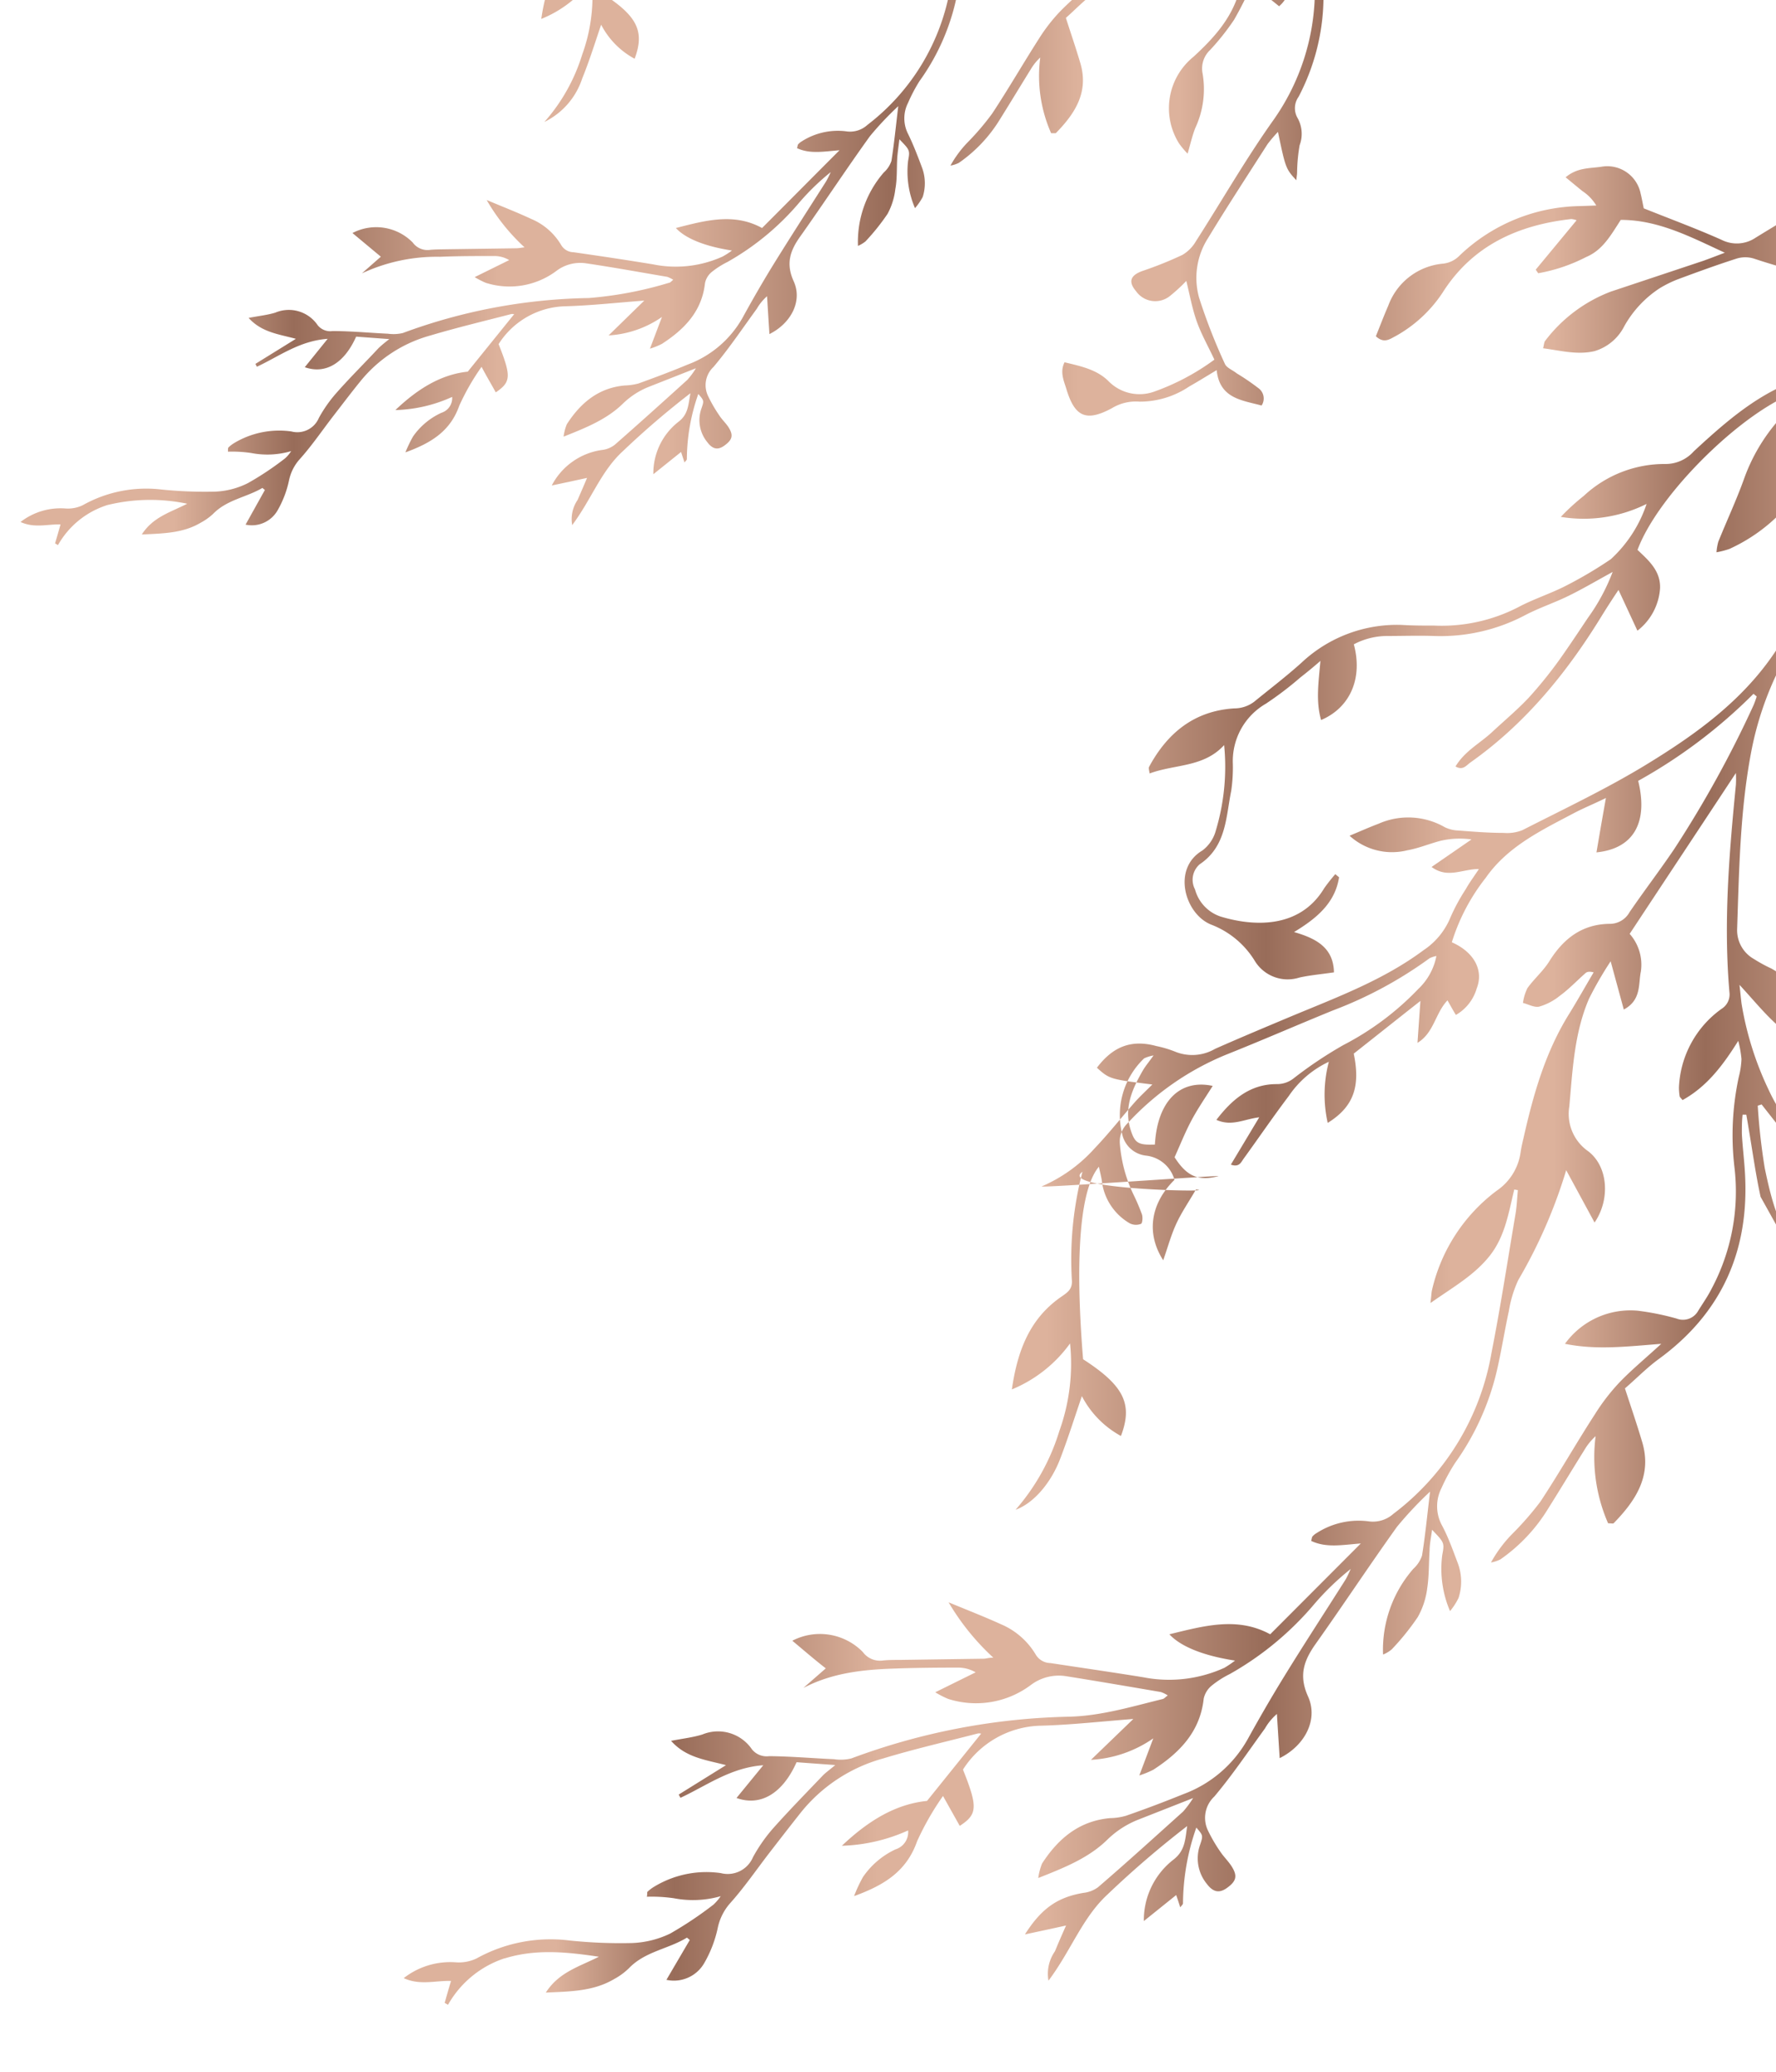 <svg id="Layer_1" data-name="Layer 1" xmlns="http://www.w3.org/2000/svg" xmlns:xlink="http://www.w3.org/1999/xlink" viewBox="0 0 187.75 219"><defs><style>.cls-1{fill:none;}.cls-2{clip-path:url(#clip-path);}.cls-3,.cls-4{fill-rule:evenodd;}.cls-3{fill:url(#linear-gradient);}.cls-4{fill:url(#linear-gradient-2);}</style><clipPath id="clip-path"><rect class="cls-1" width="187.75" height="219"/></clipPath><linearGradient id="linear-gradient" x1="2.17" y1="-4050.72" x2="182.39" y2="-4050.72" gradientTransform="matrix(1, 0, 0, -1, 0, -4086.03)" gradientUnits="userSpaceOnUse"><stop offset="0" stop-color="#ddb29c"/><stop offset="0.09" stop-color="#ddb29c"/><stop offset="0.16" stop-color="#986c59"/><stop offset="0.28" stop-color="#ddb29c"/><stop offset="0.38" stop-color="#ddb29c"/><stop offset="0.51" stop-color="#986c59"/><stop offset="0.62" stop-color="#ddb29c"/><stop offset="0.68" stop-color="#ddb29c"/><stop offset="0.77" stop-color="#986c59"/><stop offset="0.89" stop-color="#ddb29c"/><stop offset="1" stop-color="#ddb29c"/></linearGradient><linearGradient id="linear-gradient-2" x1="42.68" y1="103.94" x2="221.43" y2="103.94" gradientTransform="matrix(1, 0, 0, 1, 0, 0)" xlink:href="#linear-gradient"/></defs><title>orn5</title><g class="cls-2"><path class="cls-3" d="M11.26,53.41a9.15,9.15,0,0,0-5.13,4.2l-.31-.18c.19-.63.37-1.26.58-2-1.35-.05-2.74.42-4.23-.26a6.9,6.9,0,0,1,4.72-1.43,3.62,3.62,0,0,0,1.85-.34,13.71,13.71,0,0,1,8.35-1.66,45.2,45.2,0,0,0,5.7.22,8.48,8.48,0,0,0,3.42-.9,31.59,31.59,0,0,0,3.93-2.62,3.68,3.68,0,0,0,.64-.76,8.92,8.92,0,0,1-4.22.2,13.54,13.54,0,0,0-2.46-.14c0-.25,0-.4.06-.46a3.69,3.69,0,0,1,.64-.48,9.24,9.24,0,0,1,6-1.2,2.47,2.47,0,0,0,2.91-1.43,14.61,14.61,0,0,1,1.88-2.67c1.44-1.63,3-3.17,4.46-4.74a14.28,14.28,0,0,1,1.11-.92l-3.51-.26c-1.26,2.83-3.25,4-5.43,3.23l2.42-3c-3,.22-5.12,1.85-7.48,2.95l-.16-.3,4.28-2.65c-1.85-.5-3.61-.68-5-2.21,1.07-.21,2-.3,2.83-.56a3.69,3.69,0,0,1,4.48,1.34,1.7,1.7,0,0,0,1.56.61c2,0,3.9.19,5.85.28a4.38,4.38,0,0,0,1.58-.07A59.18,59.18,0,0,1,62.23,31.5a40,40,0,0,0,8.49-1.61c.14,0,.25-.17.45-.32a3.27,3.27,0,0,0-.63-.31c-2.84-.48-5.68-1-8.52-1.42a4.18,4.18,0,0,0-3.21.8,8.27,8.27,0,0,1-7.46,1.25,9.41,9.41,0,0,1-1.17-.6l3.65-1.8a3.05,3.05,0,0,0-1.59-.43c-1.91,0-3.81,0-5.72.08a18.75,18.75,0,0,0-8.26,1.75l2-1.76-3-2.5a5.41,5.41,0,0,1,6.37,1,1.92,1.92,0,0,0,1.82.78c.49-.05,1-.05,1.47-.06l7.66-.11c.23,0,.47-.05.87-.1a21,21,0,0,1-4-5c1.81.76,3.28,1.33,4.71,2a6.67,6.67,0,0,1,3.16,2.75,1.55,1.55,0,0,0,1.32.77c2.8.4,5.6.82,8.4,1.28a12,12,0,0,0,7.34-.82,8.34,8.34,0,0,0,1-.64c-2.86-.44-4.91-1.27-5.93-2.38,3.09-.79,6.13-1.64,9.11,0,2.76-2.76,5.39-5.42,8.19-8.22-1.67.13-3.11.42-4.49-.22.06-.22.06-.34.12-.41a1.61,1.61,0,0,1,.38-.31,7.06,7.06,0,0,1,4.69-1.06,2.71,2.71,0,0,0,2.25-.68A23.14,23.14,0,0,0,100.48-1.4c.82-4.16,1.47-8.36,2.17-12.54.12-.72.15-1.45.22-2.17l-.34-.06c-.48,2.1-.81,4.25-2.2,6S97-7.32,95-5.86A8.89,8.89,0,0,1,95.11-7,15.51,15.51,0,0,1,101-16a5,5,0,0,0,2.17-3.47,13.59,13.59,0,0,1,.29-1.44A35.35,35.35,0,0,1,107.53-32c.76-1.21,1.46-2.47,2.19-3.7-.41-.1-.61,0-.75.07-.77.68-1.49,1.43-2.31,2.05a5.11,5.11,0,0,1-1.86,1c-.44.11-1-.2-1.47-.33a4.26,4.26,0,0,1,.4-1.28c.6-.83,1.42-1.52,2-2.39a6.34,6.34,0,0,1,5.55-3.44,2,2,0,0,0,1.72-1c1.31-1.93,2.74-3.78,4.05-5.72a100.24,100.24,0,0,0,7.25-13,6.9,6.9,0,0,0,.29-.8l-.28-.24A47.34,47.34,0,0,1,113.84-53c.88,3.56-.25,6.1-3.77,6.45.27-1.6.54-3.16.85-4.91-1.08.51-2,.91-2.92,1.39-2.92,1.56-6,3-7.94,5.82A18.23,18.23,0,0,0,97-38.41c2,.88,2.9,2.52,2.25,4.17a4,4,0,0,1-1.88,2.4l-.76-1.32c-1.13,1.19-1.21,2.93-2.72,3.84.09-1.23.18-2.47.27-3.79l-6,4.77c.63,3,0,4.81-2.35,6.26a11.74,11.74,0,0,1,.1-5.52,8.92,8.92,0,0,0-3.62,3.08c-1.41,1.86-2.72,3.8-4.1,5.7-.21.3-.39.77-1.13.51.84-1.44,1.65-2.81,2.52-4.29-1.37.16-2.47.86-3.87.23,1.45-1.89,3.08-3.21,5.45-3.23a2.44,2.44,0,0,0,1.58-.56,35.62,35.62,0,0,1,4.46-3,25.88,25.88,0,0,0,6.76-5.07,5.44,5.44,0,0,0,1.64-3c-.32.1-.49.1-.6.19a36.64,36.64,0,0,1-8.75,4.72c-3.22,1.32-6.42,2.71-9.66,4a24.92,24.92,0,0,0-8.91,6.2A2.27,2.27,0,0,0,67-20.18a13,13,0,0,0,1.22,4.55,17.7,17.7,0,0,1,.77,1.8c.09.27,0,.82-.08.87a1.22,1.22,0,0,1-1,0,5.11,5.11,0,0,1-2.5-3.65c-.06-.46-.18-.92-.3-1.47C62.84-15.5,63.13-6.73,63.62-.72c3.72,2.37,4.57,4,3.47,6.93a8.54,8.54,0,0,1-3.54-3.6c-.68,2-1.26,3.87-2,5.68a7.82,7.82,0,0,1-4,4.6,19.26,19.26,0,0,0,4-7.13,18,18,0,0,0,1-7.9A12.25,12.25,0,0,1,57.22,2c.52-3.56,1.66-6.45,4.5-8.4.53-.37,1-.63.93-1.35a32,32,0,0,1,1-9.93c-2.43,1.67-4.5,3.22-7,3-.67,1.14-1.32,2.07-1.78,3.08a33.85,33.85,0,0,0-1.18,3.32c-1.59-2.41-1.19-5.11,1-7.27a3,3,0,0,0-2.54-2.19A2.47,2.47,0,0,1,50-19.72a7.08,7.08,0,0,1,2-6.85,4,4,0,0,1,.83-.25c-.46.64-.73,1-.94,1.32-1,1.67-1.77,3.4-1.13,5.41.39,1.2.7,1.37,2.19,1.32.22-3.89,2.24-5.95,5.23-5.31-.65,1-1.34,2-1.91,3.1s-1,2.25-1.53,3.35c1.08,1.74,2.11,2.19,4,1.71a9.39,9.39,0,0,0,1.23-.42,13.84,13.84,0,0,0,4.76-3.38c1.27-1.34,2.41-2.79,3.64-4.17.47-.54,1-1,1.59-1.63C66.07-26,66-26,64.88-27a4.61,4.61,0,0,1,5.37-2,11.82,11.82,0,0,1,1.72.51,4.07,4.07,0,0,0,3.6-.25c2.35-1,4.7-2,7.06-3,4.07-1.7,8.21-3.24,11.8-5.9a6.59,6.59,0,0,0,2.42-3,17.41,17.41,0,0,1,1.4-2.58c.33-.58.72-1.12,1.18-1.8-1.53,0-2.84.89-4.3-.2l3.61-2.47a7.54,7.54,0,0,0-2.82.12c-1,.23-2,.63-3,.81A5.71,5.71,0,0,1,87.71-48c1.06-.44,1.84-.79,2.63-1.09a6.64,6.64,0,0,1,6,.32,3.18,3.18,0,0,0,1.23.3c1.36.1,2.71.18,4.07.21a3.82,3.82,0,0,0,1.73-.24c3.73-1.92,7.53-3.71,11.11-5.89,4.88-3,9.46-6.31,12.47-11.42a39,39,0,0,1,4.34-5.7,16.42,16.42,0,0,0,3.6-7.22,36.73,36.73,0,0,1,5.4-12.7,12.79,12.79,0,0,0,.69-1.31c-2.5,1.1-4.78,2.09-7.05,3.11a1.44,1.44,0,0,0-.6.52,29.17,29.17,0,0,0-1.65,2.79C131-85,130.53-83.65,130-82.29A15.36,15.36,0,0,1,122-74a7.24,7.24,0,0,1-1.16.31,4.44,4.44,0,0,1,.16-1c.77-1.91,1.64-3.79,2.34-5.73a16.43,16.43,0,0,1,4.05-6.25c.61-.6,1.23-1.19,1.95-1.87-4.58.58-13.59,9-15.65,14.59,1,1,2.12,1.89,2,3.49a5.2,5.2,0,0,1-2,3.8c-.62-1.3-1.13-2.4-1.73-3.68-.54.85-1,1.51-1.41,2.19a44.42,44.42,0,0,1-12,13.41c-.37.26-.66.74-1.34.36.83-1.39,2.22-2.1,3.31-3.11s2.29-2,3.33-3.13A39.8,39.8,0,0,0,106.64-64c.9-1.22,1.76-2.49,2.59-3.77a18.49,18.49,0,0,0,2.23-4.16c-1.55.85-2.76,1.56-4,2.17s-2.74,1.11-4,1.8a16.17,16.17,0,0,1-8,1.82c-1.46,0-2.94,0-4.4,0a6.62,6.62,0,0,0-2.91.75c.83,3.07-.33,5.71-3,6.82A14.45,14.45,0,0,1,85-63.87c-.73.61-1.26,1.07-1.81,1.5A29.35,29.35,0,0,1,80.12-60a6,6,0,0,0-3,5.43A15.3,15.3,0,0,1,77-52.13c-.49,2.4-.43,5-2.86,6.65a1.87,1.87,0,0,0-.42,2.27,3.58,3.58,0,0,0,2.22,2.46c2.8.84,7.15,1.24,9.43-2.57a13.27,13.27,0,0,1,1-1.35l.34.27c-.36,2.31-2,3.7-4.07,4.95,2,.58,3.57,1.42,3.61,3.65-1.09.16-2.13.25-3.13.48a3.51,3.51,0,0,1-4-1.48,7.89,7.89,0,0,0-4-3.31c-2.36-1-3.56-5.07-.78-6.7a3.32,3.32,0,0,0,1.21-1.83,20,20,0,0,0,.75-7.67c-1.86,2.08-4.45,1.79-6.74,2.62,0-.3-.1-.5,0-.61,1.66-3.08,4.11-5.06,7.7-5.28a2.93,2.93,0,0,0,1.8-.6c1.43-1.17,2.9-2.29,4.27-3.52a12.6,12.6,0,0,1,9.08-3.41c1,0,2,0,2.94.06a15,15,0,0,0,7.57-1.66c1.39-.74,2.92-1.22,4.32-1.94a38.76,38.76,0,0,0,4.07-2.4,11.81,11.81,0,0,0,3.22-5,12.91,12.91,0,0,1-7.75,1.17,19.8,19.8,0,0,1,2.11-2,10.73,10.73,0,0,1,7.44-2.89,3.35,3.35,0,0,0,2.52-1.15c3.81-3.53,7.75-6.91,13.33-7.22a3.63,3.63,0,0,0,.64-.13c2.7-.59,5-2,7.44-3.3A15.52,15.52,0,0,0,145.76-99a3.07,3.07,0,0,0,.17-.62c-1.45.52-2.73,1-4,1.46a11.2,11.2,0,0,1-5.62.58,64.24,64.24,0,0,1-12.08-2.75,2.73,2.73,0,0,0-1.55,0c-1.81.59-3.6,1.24-5.38,1.9a10.39,10.39,0,0,0-1.6.8,9.72,9.72,0,0,0-3.18,3.44,4.44,4.44,0,0,1-2.69,2.24c-1.57.37-3.07,0-4.65-.25.1-.38.09-.57.19-.68a13.38,13.38,0,0,1,5.93-4.44c2.79-.94,5.59-1.86,8.37-2.8.66-.22,1.3-.48,1.94-.72-3.09-1.42-6-3-9.43-3-.87,1.35-1.61,2.73-3.11,3.35A15.44,15.44,0,0,1,104.73-99c-.07-.11-.14-.22-.22-.33l3.69-4.46a1.63,1.63,0,0,0-.48-.11c-4.83.54-8.91,2.39-11.62,6.64a12.19,12.19,0,0,1-4.28,4c-.47.28-1,.75-1.76,0,.35-.89.71-1.84,1.12-2.77a5.81,5.81,0,0,1,4.91-3.79,2.43,2.43,0,0,0,1.54-.75,16.12,16.12,0,0,1,11-4.44l1.42,0a4.22,4.22,0,0,0-1.25-1.3c-.48-.38-1-.78-1.52-1.25,1.07-.9,2.21-.79,3.24-1a3.08,3.08,0,0,1,3.54,2.43c.12.46.2.94.28,1.33,2.41,1,4.76,1.83,7,2.84a3,3,0,0,0,3.07-.19c1.77-1.08,3.54-2.15,5.29-3.25a11.41,11.41,0,0,1,8.57-1.83c2.23.44,4.45.93,6.7,1.3a10.42,10.42,0,0,0,2.9.07,2.54,2.54,0,0,0,2.17-1.92,22.7,22.7,0,0,0,1-8.54c0-.68-.11-1.36-.21-2.38l-3.65,4.37c-.14-.07-.21-.09-.22-.13a1.92,1.92,0,0,1-.11-.46,7.27,7.27,0,0,1,2.7-5.88,3,3,0,0,0,1-2.44c0-1.27.11-2.54.24-3.82h.91a34.12,34.12,0,0,0,.13,7.49c.48,4.2.52,8.37-.91,12.43,0,.09,0,.2,0,.26a17.9,17.9,0,0,1,2.3,1.22A3.73,3.73,0,0,1,155-101.8c-.39,2.14-2,3.3-3.89,4.64-.48-2.23-.9-4.15-1.32-6.07l-.36,0a9.45,9.45,0,0,0-.62,1.06,36.73,36.73,0,0,1-5.19,8.06,38,38,0,0,0-5.35,8.55A40.46,40.46,0,0,0,135.68-78c-.14.65-.3,1.27.35,1.79,1.57,1.25,3.05,2.63,4.7,3.76a8.82,8.82,0,0,1,3,3.39,2.57,2.57,0,0,1,.23,1.4c-.13,1-.67,1.32-1.61,1a4,4,0,0,1-2.93-2.6c-.31-1.08-.41-2.23-.65-3.6l-3-2.56c.1.74.12,1.12.19,1.48.36,1.59.71,3.19,1.1,4.78A6.89,6.89,0,0,1,137-65c-.63,1.61-1.45,3.15-2.23,4.7a4.9,4.9,0,0,1-.94,1c-.18-.39-.33-.57-.33-.76,0-1.74-.06-3.48,0-5.22a7.94,7.94,0,0,1,1.5-4.43,2.43,2.43,0,0,0,.59-2.39c-.29-.82-.08-1.8-.66-2.48-1.28,1.58-2.44,3.17-3.75,4.61A29.08,29.08,0,0,0,124-55.58a103.62,103.62,0,0,0-1.27,15.94,3,3,0,0,0,1.53,2.7,13.93,13.93,0,0,0,1.56.88,11.66,11.66,0,0,1,4,3.6,4,4,0,0,1,.54,4.27A45.31,45.31,0,0,1,126.34-31a48.66,48.66,0,0,1-3.41-3.63c.07.68.12,1.21.19,1.74a29.14,29.14,0,0,0,2.44,7.77,17.2,17.2,0,0,0,3.55,5c1.15,1.23,2.28,2.48,3.32,3.8,1.47,1.88,2.81,3.88,4.29,5.76A16,16,0,0,1,139.91.06a22.94,22.94,0,0,1-2.63,10.17,2.07,2.07,0,0,0-.08,2.29,3.44,3.44,0,0,1,.19,2.83,18.36,18.36,0,0,0-.27,2.88c0,.23-.05.46-.08.82-1.11-1.2-1.14-1.28-1.94-5.11A14.8,14.8,0,0,0,134,15.23c-2.11,3.3-4.26,6.58-6.29,9.93a7.8,7.8,0,0,0-.95,6.3,61,61,0,0,0,2.73,7c.18.42.82.65,1.25,1A24.28,24.28,0,0,1,133,41a1.35,1.35,0,0,1,.37,1.86c-2.08-.56-4.44-.74-4.75-3.74-1.07.64-2,1.22-2.92,1.74a9.33,9.33,0,0,1-5.24,1.59,4.86,4.86,0,0,0-2.91.69c-2.71,1.46-3.92.94-4.81-2-.27-.89-.72-1.82-.2-2.85,1.7.41,3.41.76,4.65,2a4.59,4.59,0,0,0,4.83,1.1,24.68,24.68,0,0,0,6.36-3.38c-.67-1.43-1.4-2.71-1.88-4.08s-.73-2.79-1.09-4.24a17.36,17.36,0,0,1-1.7,1.57,2.48,2.48,0,0,1-3.61-.48c-.85-1-.61-1.68.67-2.14a39.72,39.72,0,0,0,4.23-1.7,4,4,0,0,0,1.43-1.45c2.74-4.27,5.26-8.68,8.19-12.8A23.89,23.89,0,0,0,139-.65,13.2,13.2,0,0,0,137-8.6a75.6,75.6,0,0,0-8.64-10.83c-1.08-1.13-1.94-2.46-2.91-3.7l-.49-.63-.36.12c.2,1.87.26,3.79.64,5.63.61,2.93,1.35,5.87,3.46,8.17,1.62,1.76,3.46,3.35,3.76,5.88,2.51-.16,3.27.09,3.76,1.15a3.26,3.26,0,0,1-1,3.47l-2.88-2.32a37.45,37.45,0,0,1-1.88,3.75,25.67,25.67,0,0,1-2.53,3.19,2.69,2.69,0,0,0-.82,2.37,9.73,9.73,0,0,1-.76,5.9c-.3.78-.49,1.6-.8,2.69a8.67,8.67,0,0,1-.9-1.07A7,7,0,0,1,126.17,6c2.1-1.93,4-4,4.81-6.83.7-2.43.78-4.74-1.38-6.58a8,8,0,0,1-.55-.6,15.43,15.43,0,0,1-4.16-7.47c-.44-2.06-.72-4.17-1.08-6.26l-.21-1.15h-.33c0,.57-.1,1.15-.07,1.72.07,1.14.21,2.27.28,3.42.45,7.05-2,12.75-7.8,17-1.09.79-2,1.76-3,2.64.54,1.69,1.07,3.22,1.53,4.79.91,3.08-.58,5.34-2.6,7.4,0,0-.2,0-.49,0a15,15,0,0,1-1.15-8,5.45,5.45,0,0,0-1,1.24c-1.09,1.76-2.16,3.53-3.26,5.29a15.24,15.24,0,0,1-4.34,4.6,3.1,3.1,0,0,1-.89.29A11.59,11.59,0,0,1,102.34,15a27.22,27.22,0,0,0,2.55-3c1.71-2.59,3.26-5.28,4.93-7.89A18.29,18.29,0,0,1,112,1.28c1.11-1.15,2.35-2.18,3.82-3.52-3.09.25-5.85.59-8.72,0a7.35,7.35,0,0,1,6.59-3,23.73,23.73,0,0,1,3.51.71,1.57,1.57,0,0,0,2-.71c.39-.65.84-1.28,1.19-1.95a18.75,18.75,0,0,0,2.08-11.07,25.16,25.16,0,0,1,.39-8.12,6.82,6.82,0,0,0,.24-1.61,10.42,10.42,0,0,0-.28-1.64,14.31,14.31,0,0,1-5,5.36c-.15-.2-.26-.28-.27-.37a4.35,4.35,0,0,1,0-.81,9.15,9.15,0,0,1,3.84-7.07A1.54,1.54,0,0,0,122-34a101.31,101.31,0,0,1,.58-18.75,9.7,9.7,0,0,0,0-1.08L113-39.31a4.29,4.29,0,0,1,1,3.46c-.23,1.16.06,2.61-1.54,3.46l-1.19-4.36a32.1,32.1,0,0,0-1.95,3.37c-1.34,3.1-1.49,6.44-1.78,9.75a4.11,4.11,0,0,0,1.73,4.06c1.81,1.37,2,4.35.57,6.43l-2.6-4.73a45.74,45.74,0,0,1-4.33,9.93,10.74,10.74,0,0,0-.83,2.79c-.39,1.81-.67,3.64-1.09,5.45A23.45,23.45,0,0,1,97.2,8.58,16.67,16.67,0,0,0,96,10.86a3.62,3.62,0,0,0,0,3.3c.55,1.12,1,2.3,1.44,3.47a4.75,4.75,0,0,1,.1,3.2A6.53,6.53,0,0,1,96.73,22,9.77,9.77,0,0,1,96,17c.21-1.13.18-1.14-.92-2.28-.08.69-.17,1.27-.22,1.85-.08,1.15,0,2.3-.21,3.42a7.25,7.25,0,0,1-.82,2.61,23.21,23.21,0,0,1-2.34,2.92,3.58,3.58,0,0,1-.79.47,11.18,11.18,0,0,1,2.73-7.76A2.83,2.83,0,0,0,94.24,17c.28-1.79.46-3.59.72-5.78a33.43,33.43,0,0,0-3,3.18c-2.51,3.49-4.87,7.08-7.36,10.59-1.07,1.5-1.55,2.86-.69,4.75.94,2.08-.28,4.43-2.57,5.57-.09-1.38-.17-2.69-.25-4A5.23,5.23,0,0,0,80,32.64c-1.5,2.06-2.93,4.19-4.57,6.14a2.64,2.64,0,0,0-.56,3.11,14.74,14.74,0,0,0,1.16,2c.29.46.71.83,1,1.29.52.84.39,1.31-.46,1.92-.68.49-1.23.39-1.8-.37a3.67,3.67,0,0,1-.62-3.55c.29-.84.28-.84-.33-1.54a21,21,0,0,0-1.21,6.88c0,.11-.15.22-.25.36-.12-.39-.24-.72-.36-1.11l-2.93,2.35a6.89,6.89,0,0,1,2.68-5.56c1-.78,1-1.7,1.24-3a89.63,89.63,0,0,0-7.16,6.14c-2.3,2.11-3.32,5.1-5.34,7.8a3.59,3.59,0,0,1,.57-2.66c.31-.72.63-1.44,1-2.33l-1.93.42-1.8.38a7.09,7.09,0,0,1,5.29-3.75A2.66,2.66,0,0,0,65,47c2.58-2.26,5.12-4.55,7.66-6.85a7.92,7.92,0,0,0,.91-1.23l-4.89,1.93a8.33,8.33,0,0,0-2.85,1.83c-1.7,1.65-3.86,2.52-6.25,3.47a5.19,5.19,0,0,1,.34-1.31c1.45-2.25,3.35-3.86,6.15-4.1a6.17,6.17,0,0,0,1.43-.21c1.74-.63,3.48-1.28,5.2-2a11.06,11.06,0,0,0,5.83-5c1.07-1.95,2.19-3.89,3.36-5.78,1.78-2.87,3.62-5.71,5.43-8.56a9.63,9.63,0,0,0,.5-1,25,25,0,0,0-3.3,3.19,27.89,27.89,0,0,1-7.62,6.31,9.06,9.06,0,0,0-1.65,1.05,2.06,2.06,0,0,0-.72,1.18c-.33,3-2.19,4.89-4.55,6.42a7.18,7.18,0,0,1-1.27.51l1.27-3.35a11,11,0,0,1-5.64,1.95l3.77-3.68c-2.81.21-5.57.52-8.34.6a8.59,8.59,0,0,0-7.06,4c1.35,3.4,1.32,4-.3,5.1-.48-.88-1-1.74-1.5-2.7a24.78,24.78,0,0,0-2.35,4.09c-.93,2.65-2.88,3.93-5.7,4.95a14.21,14.21,0,0,1,.8-1.67,7.4,7.4,0,0,1,3-2.51,1.63,1.63,0,0,0,1.14-1.68,15.35,15.35,0,0,1-6,1.39c2.43-2.32,4.89-3.77,7.65-4.06l4.91-6.08h-.07a.61.61,0,0,0-.27,0c-2.85.74-5.71,1.42-8.53,2.26a14.43,14.43,0,0,0-7.4,4.85c-1,1.23-1.94,2.48-2.91,3.73-1.16,1.51-2.24,3.1-3.51,4.51a4.8,4.8,0,0,0-1.12,2.24,10.89,10.89,0,0,1-1.21,3.16,3.14,3.14,0,0,1-3.38,1.5L28,51.79l-.26-.22c-1.69,1-3.76,1.24-5.22,2.75a6.37,6.37,0,0,1-1.33.94c-1.85,1.09-3.89,1.12-6.2,1.23,1.19-1.85,3-2.33,4.8-3.25a19.06,19.06,0,0,0-8.56.17ZM156.65-128.23a12.93,12.93,0,0,0,7.24,7,28.25,28.25,0,0,1,6.48,3.06c1.34.92,1.44.9,2.62-.29a4.29,4.29,0,0,1,2.93-1.59,7.53,7.53,0,0,1,4.45,2l-5.84,2.71a20.52,20.52,0,0,1,1.94,3,11.1,11.1,0,0,1,.74,6.73,40.75,40.75,0,0,0-.63,7.79,3.45,3.45,0,0,0,1.84,3.22c.57.33,1.17.58,1.73.93,2.68,1.68,2.94,4.64.89,7.67,0,.06-.2,0-.52.12L176-92.35a8,8,0,0,0-.15,4.23,17.65,17.65,0,0,0,3,7.35c1.61,2.09,1.24,4.33.52,7a8.87,8.87,0,0,1-2.93-4.81,4.56,4.56,0,0,1,.11-2.24,3.92,3.92,0,0,0-.2-3.25c-1-2.43-1.8-4.95-1.21-7.63a37.28,37.28,0,0,0,.7-8.43,5.94,5.94,0,0,0-.16-1l-.35-.07c-1.16,2.39-2.37,4.76-3.49,7.17a16.42,16.42,0,0,0-.93,11.17c.2.8.36,1.61.54,2.42l-.23.07L169.83-83a18.55,18.55,0,0,1-4,5.15c-.2-.16-.35-.22-.36-.3-.76-3.86-.07-7.24,3.13-9.85a2.12,2.12,0,0,0,.79-1.13A29.17,29.17,0,0,1,173.09-99c.14-.25.25-.52.37-.79A36.52,36.52,0,0,0,169.75-98c-1.42.67-2.9,1.23-4.37,1.8-.4.16-.88.22-1.07-.58,2.16-1.32,3.14-3.49,3.86-5.9.6-2,2-2.68,4.07-2.2.58.13,1.14.4,1.73.49s1.46.11,2.37.17a40.22,40.22,0,0,0,.12-4.29,7.73,7.73,0,0,0-2.91-6,37.59,37.59,0,0,0-9.26-5.43,14.13,14.13,0,0,1-8.49-8Z"/><path class="cls-4" d="M53.31,207c3.19-1,6.37-.74,10-.19-2.15,1.08-4.22,1.63-5.61,3.79,2.71-.12,5.09-.16,7.24-1.44A6.92,6.92,0,0,0,66.51,208c1.71-1.76,4.13-2,6.11-3.21l.3.25-2.47,4.21a3.7,3.7,0,0,0,4-1.77,12.73,12.73,0,0,0,1.42-3.68,5.68,5.68,0,0,1,1.31-2.64c1.48-1.65,2.75-3.5,4.1-5.26,1.13-1.46,2.26-2.92,3.41-4.37a16.89,16.89,0,0,1,8.65-5.67c3.29-1,6.65-1.77,10-2.64a.65.65,0,0,1,.31,0h.08l-5.73,7.12c-3.24.33-6.11,2-9,4.74a18.19,18.19,0,0,0,7-1.62,1.9,1.9,0,0,1-1.33,2,8.55,8.55,0,0,0-3.45,2.94,15.32,15.32,0,0,0-.93,2c3.3-1.19,5.57-2.69,6.66-5.79a29.26,29.26,0,0,1,2.74-4.79l1.77,3.16c1.88-1.22,1.92-2,.34-5.95a10,10,0,0,1,8.27-4.64c3.23-.09,6.45-.46,9.74-.71L115.33,186a12.81,12.81,0,0,0,6.59-2.27c-.53,1.4-.93,2.48-1.48,3.92a9.64,9.64,0,0,0,1.49-.61c2.76-1.79,4.94-4,5.32-7.51a2.44,2.44,0,0,1,.84-1.37,10.12,10.12,0,0,1,1.92-1.23,32.72,32.72,0,0,0,8.92-7.38,28,28,0,0,1,3.87-3.73c-.2.4-.36.82-.6,1.2-2.11,3.33-4.27,6.64-6.34,10-1.37,2.22-2.68,4.48-3.94,6.76a12.91,12.91,0,0,1-6.81,5.84c-2,.81-4,1.57-6.08,2.29a6.32,6.32,0,0,1-1.68.25c-3.27.29-5.49,2.17-7.19,4.8a6.35,6.35,0,0,0-.4,1.53c2.8-1.11,5.33-2.12,7.31-4.06a9.83,9.83,0,0,1,3.34-2.14l5.72-2.25a10.94,10.94,0,0,1-1.06,1.43c-3,2.69-5.95,5.38-9,8a3.21,3.21,0,0,1-1.54.59c-2.72.46-4.42,1.62-6.18,4.39l2.1-.45,2.25-.49c-.45,1-.83,1.88-1.18,2.73a4.16,4.16,0,0,0-.68,3.1c2.37-3.15,3.57-6.65,6.25-9.12A105.49,105.49,0,0,1,125.5,193c-.21,1.55-.26,2.62-1.44,3.54a8.09,8.09,0,0,0-3.14,6.5l3.42-2.75c.16.45.28.84.43,1.3.12-.17.28-.29.29-.43a24.56,24.56,0,0,1,1.41-8c.71.82.73.83.4,1.81a4.26,4.26,0,0,0,.71,4.14c.67.89,1.32,1,2.11.44,1-.71,1.15-1.26.54-2.25-.33-.53-.81-1-1.16-1.5a16.38,16.38,0,0,1-1.35-2.29,3.08,3.08,0,0,1,.65-3.63c1.92-2.28,3.59-4.77,5.35-7.19a5.87,5.87,0,0,1,1.27-1.54c.09,1.52.19,3.05.29,4.67,2.68-1.33,4.1-4.08,3-6.52-1-2.21-.45-3.78.8-5.55,2.91-4.1,5.68-8.3,8.61-12.39a39.44,39.44,0,0,1,3.49-3.71c-.31,2.56-.51,4.67-.85,6.76a3.32,3.32,0,0,1-.92,1.4,13,13,0,0,0-3.2,9.06,3.29,3.29,0,0,0,.92-.55,26.15,26.15,0,0,0,2.75-3.41,8.31,8.31,0,0,0,1-3.05c.2-1.31.16-2.66.25-4,0-.68.16-1.36.26-2.18,1.28,1.35,1.33,1.35,1.08,2.67a11.35,11.35,0,0,0,.82,5.93,6.93,6.93,0,0,0,.9-1.39,5.58,5.58,0,0,0-.11-3.76c-.52-1.37-1-2.74-1.69-4a4.24,4.24,0,0,1,0-3.86,19.12,19.12,0,0,1,1.45-2.67,27.57,27.57,0,0,0,4.39-9.68c.49-2.11.82-4.25,1.28-6.36a12.33,12.33,0,0,1,1-3.28,53.29,53.29,0,0,0,5.06-11.6l3,5.53c1.67-2.44,1.44-5.92-.67-7.53a4.81,4.81,0,0,1-2-4.74c.35-3.87.52-7.77,2.09-11.4a38.22,38.22,0,0,1,2.28-3.94l1.39,5.1c1.87-1,1.53-2.69,1.8-4a4.92,4.92,0,0,0-1.18-4c3.78-5.73,7.5-11.34,11.23-17a10.56,10.56,0,0,1,0,1.26c-.72,7.3-1.32,14.6-.68,21.93a1.79,1.79,0,0,1-.84,1.74,10.76,10.76,0,0,0-4.5,8.27,5.86,5.86,0,0,0,.07.94c0,.11.14.21.31.43,2.58-1.43,4.26-3.66,5.89-6.26a11.54,11.54,0,0,1,.34,1.92,8.72,8.72,0,0,1-.28,1.88,29.08,29.08,0,0,0-.47,9.49,21.83,21.83,0,0,1-2.43,12.95c-.4.79-.92,1.52-1.39,2.28a1.84,1.84,0,0,1-2.29.83,27.46,27.46,0,0,0-4.11-.83,8.53,8.53,0,0,0-7.69,3.5c3.35.68,6.57.28,10.18,0-1.71,1.57-3.17,2.77-4.46,4.12a21.68,21.68,0,0,0-2.55,3.32c-1.95,3-3.76,6.2-5.76,9.23a32.31,32.31,0,0,1-3,3.44,13.84,13.84,0,0,0-2.23,3,3.58,3.58,0,0,0,1-.33,17.83,17.83,0,0,0,5.06-5.39c1.29-2.05,2.54-4.13,3.82-6.18a6.27,6.27,0,0,1,1.18-1.45A17.44,17.44,0,0,0,170,161c.34,0,.52.05.58,0,2.36-2.42,4.11-5.07,3-8.67-.54-1.82-1.16-3.62-1.8-5.59,1.17-1,2.29-2.16,3.56-3.09,6.75-4.92,9.65-11.59,9.12-19.84-.08-1.33-.25-2.66-.32-4,0-.67,0-1.34.08-2l.39,0c.08.45.16.9.23,1.35.42,2.44.75,4.9,1.28,7.33l4.86,8.73.64.7L190.61,133c-2.47-2.69-3.34-6.12-4.05-9.55a65.75,65.75,0,0,1-.74-6.59l.41-.13.58.74,3.4,4.32.91-.73a20,20,0,0,1-4.16-5.9,33.84,33.84,0,0,1-2.85-9.07c-.08-.62-.13-1.24-.22-2,1.43,1.54,2.6,3,4,4.25a54.62,54.62,0,0,0,4.61,3.24,4.71,4.71,0,0,0-.64-5,13.72,13.72,0,0,0-4.61-4.22,15.62,15.62,0,0,1-1.83-1,3.49,3.49,0,0,1-1.78-3.15c.21-6.24.31-12.49,1.47-18.64a34,34,0,0,1,8.46-16.83c1.54-1.69,2.89-3.54,4.39-5.39.67.81.43,1.95.76,2.9A2.85,2.85,0,0,1,198,63a9.22,9.22,0,0,0-1.76,5.18c-.07,2,0,4.07,0,6.11,0,.21.18.42.38.88a6,6,0,0,0,1.1-1.15c.91-1.81,1.87-3.61,2.6-5.5a8,8,0,0,0,0-4.89c-.46-1.86-.87-3.73-1.29-5.59-.09-.42-.11-.86-.22-1.73l3.53,3a42.87,42.87,0,0,0,.76,4.22,4.63,4.63,0,0,0,3.42,3c1.1.35,1.74,0,1.88-1.19a3,3,0,0,0-.26-1.65,10.65,10.65,0,0,0-3.48-4c-1.93-1.32-3.66-2.93-5.5-4.39-.76-.61-.57-1.33-.42-2.09a47.65,47.65,0,0,1,3-8.83,43.5,43.5,0,0,1,6.25-10A43.06,43.06,0,0,0,214.12,25a9.83,9.83,0,0,1,.72-1.25l.42,0c.49,2.24,1,4.48,1.54,7.09,2.19-1.58,4.11-2.92,4.56-5.43a4.37,4.37,0,0,0-2-4.45,22.13,22.13,0,0,0-2.69-1.43.69.69,0,0,1,0-.31c1.68-4.75,1.62-9.62,1.06-14.53A40.09,40.09,0,0,1,217.53-4h-1.08c-.14,1.48-.23,3-.27,4.46A3.53,3.53,0,0,1,215,3.31a8.5,8.5,0,0,0-3.15,6.87,2.57,2.57,0,0,0,.12.55s.1.06.26.16l4.28-5.12c.1,1.19.21,2,.24,2.79a26.58,26.58,0,0,1-1.21,10A3,3,0,0,1,213,20.78a12.41,12.41,0,0,1-3.39-.08c-2.63-.44-5.23-1-7.84-1.52a13.34,13.34,0,0,0-10,2.14c-2,1.29-4.11,2.53-6.17,3.8a3.56,3.56,0,0,1-3.6.23c-2.67-1.19-5.41-2.2-8.23-3.33-.1-.45-.19-1-.33-1.56a3.6,3.6,0,0,0-4.14-2.84c-1.2.19-2.54.06-3.79,1.12.66.54,1.21,1,1.78,1.46a4.74,4.74,0,0,1,1.46,1.52l-1.66.06A18.83,18.83,0,0,0,154.31,27a2.85,2.85,0,0,1-1.81.87,6.81,6.81,0,0,0-5.74,4.44c-.47,1.08-.89,2.19-1.31,3.23.88.82,1.51.27,2.06,0a14.2,14.2,0,0,0,5-4.62c3.17-5,8-7.14,13.6-7.77a2.23,2.23,0,0,1,.56.13l-4.32,5.22.26.38a17.84,17.84,0,0,0,5.08-1.72c1.76-.74,2.62-2.34,3.65-3.92,4,0,7.41,1.82,11,3.47-.75.28-1.5.58-2.26.85l-9.79,3.26a15.7,15.7,0,0,0-6.94,5.2c-.11.13-.11.35-.22.79,1.84.24,3.6.73,5.44.3a5.19,5.19,0,0,0,3.14-2.63,11.47,11.47,0,0,1,3.72-4,12,12,0,0,1,1.86-.93c2.09-.78,4.18-1.54,6.3-2.22a3.06,3.06,0,0,1,1.82,0,75.82,75.82,0,0,0,14.12,3.22,13,13,0,0,0,6.57-.69c1.47-.57,3-1.08,4.67-1.7a2.75,2.75,0,0,1-.21.72,18,18,0,0,1-6.45,6.36c-2.81,1.5-5.53,3.16-8.7,3.86a5,5,0,0,1-.75.15c-6.52.35-11.12,4.31-15.59,8.44a4,4,0,0,1-2.94,1.35,12.52,12.52,0,0,0-8.7,3.37A23.52,23.52,0,0,0,165,54.63a14.91,14.91,0,0,0,9.07-1.37,13.88,13.88,0,0,1-3.78,5.84,44.24,44.24,0,0,1-4.75,2.81c-1.64.84-3.42,1.4-5.05,2.27a17.69,17.69,0,0,1-8.85,1.94c-1.15,0-2.29,0-3.44-.07a14.73,14.73,0,0,0-10.62,4c-1.6,1.44-3.32,2.75-5,4.12a3.47,3.47,0,0,1-2.1.7c-4.21.26-7.06,2.58-9,6.17-.08.14,0,.36.05.71,2.68-1,5.7-.62,7.88-3a23.4,23.4,0,0,1-.87,9,3.91,3.91,0,0,1-1.43,2.14c-3.25,1.92-1.85,6.72.92,7.83a9.3,9.3,0,0,1,4.64,3.87,4.07,4.07,0,0,0,4.69,1.73c1.17-.26,2.38-.36,3.66-.55-.05-2.61-1.88-3.59-4.22-4.26,2.43-1.47,4.34-3.09,4.76-5.79l-.4-.33A19.78,19.78,0,0,0,140,93.86c-2.67,4.46-7.75,4-11,3A4.17,4.17,0,0,1,126.33,94a2.17,2.17,0,0,1,.49-2.65c2.84-1.9,2.77-5,3.34-7.78a16.91,16.91,0,0,0,.17-2.86,7,7,0,0,1,3.5-6.34,35.65,35.65,0,0,0,3.64-2.77c.64-.5,1.26-1,2.12-1.75-.2,2.27-.5,4.26.07,6.25,3.06-1.3,4.43-4.4,3.46-8a7.53,7.53,0,0,1,3.39-.88c1.72,0,3.44-.06,5.16,0a19.12,19.12,0,0,0,9.4-2.12c1.51-.81,3.16-1.35,4.7-2.1s2.9-1.56,4.71-2.55a20.79,20.79,0,0,1-2.62,4.86c-1,1.5-2,3-3,4.41a44.73,44.73,0,0,1-3.23,4c-1.21,1.29-2.59,2.44-3.89,3.65s-2.89,2-3.87,3.64c.79.45,1.13-.11,1.57-.42,5.88-4.15,10.3-9.61,14-15.68.5-.8,1-1.58,1.66-2.56l2,4.31a6.18,6.18,0,0,0,2.39-4.45c.09-1.88-1.23-3-2.38-4.09,2.41-6.5,12.93-16.37,18.29-17.05-.83.8-1.56,1.48-2.28,2.18a19.19,19.19,0,0,0-4.73,7.31c-.81,2.27-1.84,4.46-2.74,6.7a5.61,5.61,0,0,0-.19,1.11,8.76,8.76,0,0,0,1.36-.35,18,18,0,0,0,9.27-9.71c.65-1.59,1.24-3.21,2-4.76A30.9,30.9,0,0,1,196,40.26a1.64,1.64,0,0,1,.69-.61c2.65-1.19,5.33-2.35,8.25-3.63a17.23,17.23,0,0,1-.81,1.53,43.07,43.07,0,0,0-6.31,14.86,19.22,19.22,0,0,1-4.22,8.43,45.45,45.45,0,0,0-5.07,6.67c-3.52,6-8.88,9.88-14.59,13.36-4.18,2.54-8.63,4.64-13,6.87a4.36,4.36,0,0,1-2,.29c-1.58,0-3.17-.13-4.75-.25a3.56,3.56,0,0,1-1.45-.35,7.76,7.76,0,0,0-7-.37c-.93.35-1.83.75-3.07,1.27a6.67,6.67,0,0,0,6.1,1.54c1.19-.21,2.32-.69,3.5-1a9,9,0,0,1,3.29-.15l-4.22,2.91c1.71,1.26,3.25.21,5,.22-.52.8-1,1.43-1.37,2.1a20.52,20.52,0,0,0-1.63,3,7.62,7.62,0,0,1-2.84,3.47c-4.19,3.12-9,4.92-13.79,6.91-2.76,1.16-5.52,2.31-8.25,3.52a4.8,4.8,0,0,1-4.21.31,11.47,11.47,0,0,0-2-.6c-2.6-.71-4.56,0-6.29,2.29,1.33,1.2,1.4,1.22,5.86,1.77-.7.7-1.32,1.27-1.87,1.89-1.42,1.62-2.76,3.32-4.25,4.88a16,16,0,0,1-5.57,4c-.47.2,19.17-1.21,18.67-1.08-2.15.55-3.35,0-4.63-2,.59-1.3,1.12-2.65,1.8-3.92s1.48-2.42,2.23-3.62c-3.5-.75-5.86,1.66-6.11,6.2-1.75.06-2.11-.13-2.56-1.54-.75-2.36.18-4.37,1.31-6.33.25-.42.57-.8,1.11-1.55a4,4,0,0,0-1,.31,8.28,8.28,0,0,0-2.32,8,2.9,2.9,0,0,0,2.53,2.28,3.52,3.52,0,0,1,3,2.56c-2.57,2.53-3,5.69-1.19,8.5.48-1.37.83-2.67,1.39-3.88s1.3-2.27,2.07-3.6c2.9.3-14.79.06-12-1.87a36.72,36.72,0,0,0-1.11,11.59c0,.85-.47,1.16-1.09,1.59-3.33,2.28-4.66,5.65-5.26,9.82a14.33,14.33,0,0,0,6.15-4.86,21,21,0,0,1-1.13,9.25,22.76,22.76,0,0,1-4.63,8.33c1.91-.69,3.73-2.82,4.71-5.37.82-2.13,1.5-4.3,2.3-6.64a10.1,10.1,0,0,0,4.13,4.21c1.29-3.39.3-5.33-4-8.11-.58-7-.91-17.29,1.67-20.35.13.65.29,1.18.34,1.72a6,6,0,0,0,2.93,4.27,1.46,1.46,0,0,0,1.18.05c.16-.07.2-.71.1-1a21.55,21.55,0,0,0-.9-2.11,15.17,15.17,0,0,1-1.43-5.31,2.69,2.69,0,0,1,.81-2.21,29.24,29.24,0,0,1,10.42-7.25c3.79-1.51,7.52-3.14,11.3-4.68a43.15,43.15,0,0,0,10.22-5.52,3,3,0,0,1,.71-.23,6.48,6.48,0,0,1-1.92,3.49,30,30,0,0,1-7.91,5.92,43.74,43.74,0,0,0-5.21,3.48,2.83,2.83,0,0,1-1.85.65c-2.77,0-4.68,1.57-6.37,3.78,1.63.73,2.92-.08,4.53-.27l-3,5c.87.31,1.08-.24,1.33-.6,1.61-2.22,3.15-4.48,4.8-6.66a10.45,10.45,0,0,1,4.23-3.61,13.61,13.61,0,0,0-.12,6.46c2.72-1.69,3.48-3.82,2.75-7.32,2.31-1.82,4.58-3.63,7.05-5.57-.11,1.54-.21,3-.31,4.43,1.76-1.07,1.86-3.11,3.17-4.49.29.49.55,1,.89,1.54a4.75,4.75,0,0,0,2.2-2.8c.76-1.93-.29-3.85-2.63-4.88a21.06,21.06,0,0,1,3.59-6.82c2.31-3.31,5.86-5,9.28-6.81,1.06-.56,2.16-1,3.42-1.62-.36,2-.68,3.87-1,5.75,4.12-.42,5.44-3.39,4.41-7.56a54.87,54.87,0,0,0,12.19-9.2l.34.28a9.52,9.52,0,0,1-.34.94A116.39,116.39,0,0,1,177,89.72c-1.53,2.27-3.2,4.44-4.74,6.7a2.37,2.37,0,0,1-2,1.22c-3,0-5,1.57-6.5,4-.63,1-1.59,1.82-2.29,2.8A5.07,5.07,0,0,0,161,106c.58.15,1.21.51,1.72.39a6.12,6.12,0,0,0,2.17-1.14c1-.73,1.81-1.6,2.71-2.39.16-.15.4-.21.87-.09-.85,1.44-1.67,2.9-2.55,4.33-2.51,4-3.79,8.45-4.82,13-.13.56-.27,1.12-.35,1.69a5.88,5.88,0,0,1-2.53,4.06,18.21,18.21,0,0,0-6.84,10.52c-.06.28-.06.59-.16,1.35,2.42-1.7,4.64-2.94,6.27-5s2-4.59,2.59-7l.38.07c-.08.85-.11,1.7-.25,2.53-.83,4.9-1.58,9.81-2.54,14.68a27.08,27.08,0,0,1-10.37,17,3.24,3.24,0,0,1-2.63.79,8.19,8.19,0,0,0-5.48,1.24,1.69,1.69,0,0,0-.44.36c-.07.08-.07.23-.14.47,1.61.76,3.29.42,5.25.27l-9.58,9.6c-3.47-1.89-7-.89-10.66,0,1.2,1.3,3.61,2.27,6.94,2.78a10.66,10.66,0,0,1-1.12.76,14.15,14.15,0,0,1-8.59,1c-3.27-.53-6.53-1-9.81-1.5a1.83,1.83,0,0,1-1.55-.9,7.84,7.84,0,0,0-3.69-3.21c-1.67-.76-3.39-1.43-5.52-2.31a25.56,25.56,0,0,0,4.73,5.85c-.47,0-.74.1-1,.11l-8.95.13c-.58,0-1.15,0-1.72.06a2.25,2.25,0,0,1-2.13-.9,6.34,6.34,0,0,0-7.45-1.19c1.2,1,2.35,2,3.54,2.92l-2.37,2.07c3.07-1.61,6.35-1.94,9.67-2.05,2.23-.08,4.45-.1,6.68-.1a3.72,3.72,0,0,1,1.86.5l-4.27,2.11a9.9,9.9,0,0,0,1.37.7,9.66,9.66,0,0,0,8.72-1.46,4.91,4.91,0,0,1,3.75-.94c3.33.53,6.65,1.1,10,1.67a3.28,3.28,0,0,1,.74.36c-.24.17-.37.34-.53.38-3.27.8-6.51,1.79-9.92,1.87a69.73,69.73,0,0,0-23,4.41,4.69,4.69,0,0,1-1.84.08c-2.28-.1-4.56-.3-6.84-.32a2,2,0,0,1-1.82-.71,4.34,4.34,0,0,0-5.25-1.58c-1,.31-2,.42-3.31.67,1.59,1.79,3.65,2,5.81,2.57l-5,3.11c.06.11.12.23.19.34,2.76-1.28,5.29-3.19,8.75-3.44l-2.83,3.46c2.55.92,4.88-.48,6.35-3.78l4.09.3c-.68.57-1,.79-1.29,1.08-1.75,1.83-3.53,3.65-5.22,5.54a16.85,16.85,0,0,0-2.19,3.12,2.9,2.9,0,0,1-3.4,1.68,10.66,10.66,0,0,0-7,1.41,4.07,4.07,0,0,0-.75.56c-.07.06,0,.23-.07.53a16.37,16.37,0,0,1,2.88.16,10.61,10.61,0,0,0,4.93-.22,5.35,5.35,0,0,1-.75.88,39.46,39.46,0,0,1-4.59,3.07,10.15,10.15,0,0,1-4,1,51.39,51.39,0,0,1-6.67-.27A16.13,16.13,0,0,0,50.36,207a4.35,4.35,0,0,1-2.16.4,8,8,0,0,0-5.52,1.67c1.74.8,3.36.24,5,.3-.25.83-.46,1.57-.67,2.31l.35.21a10.73,10.73,0,0,1,6-4.92Z"/></g></svg>